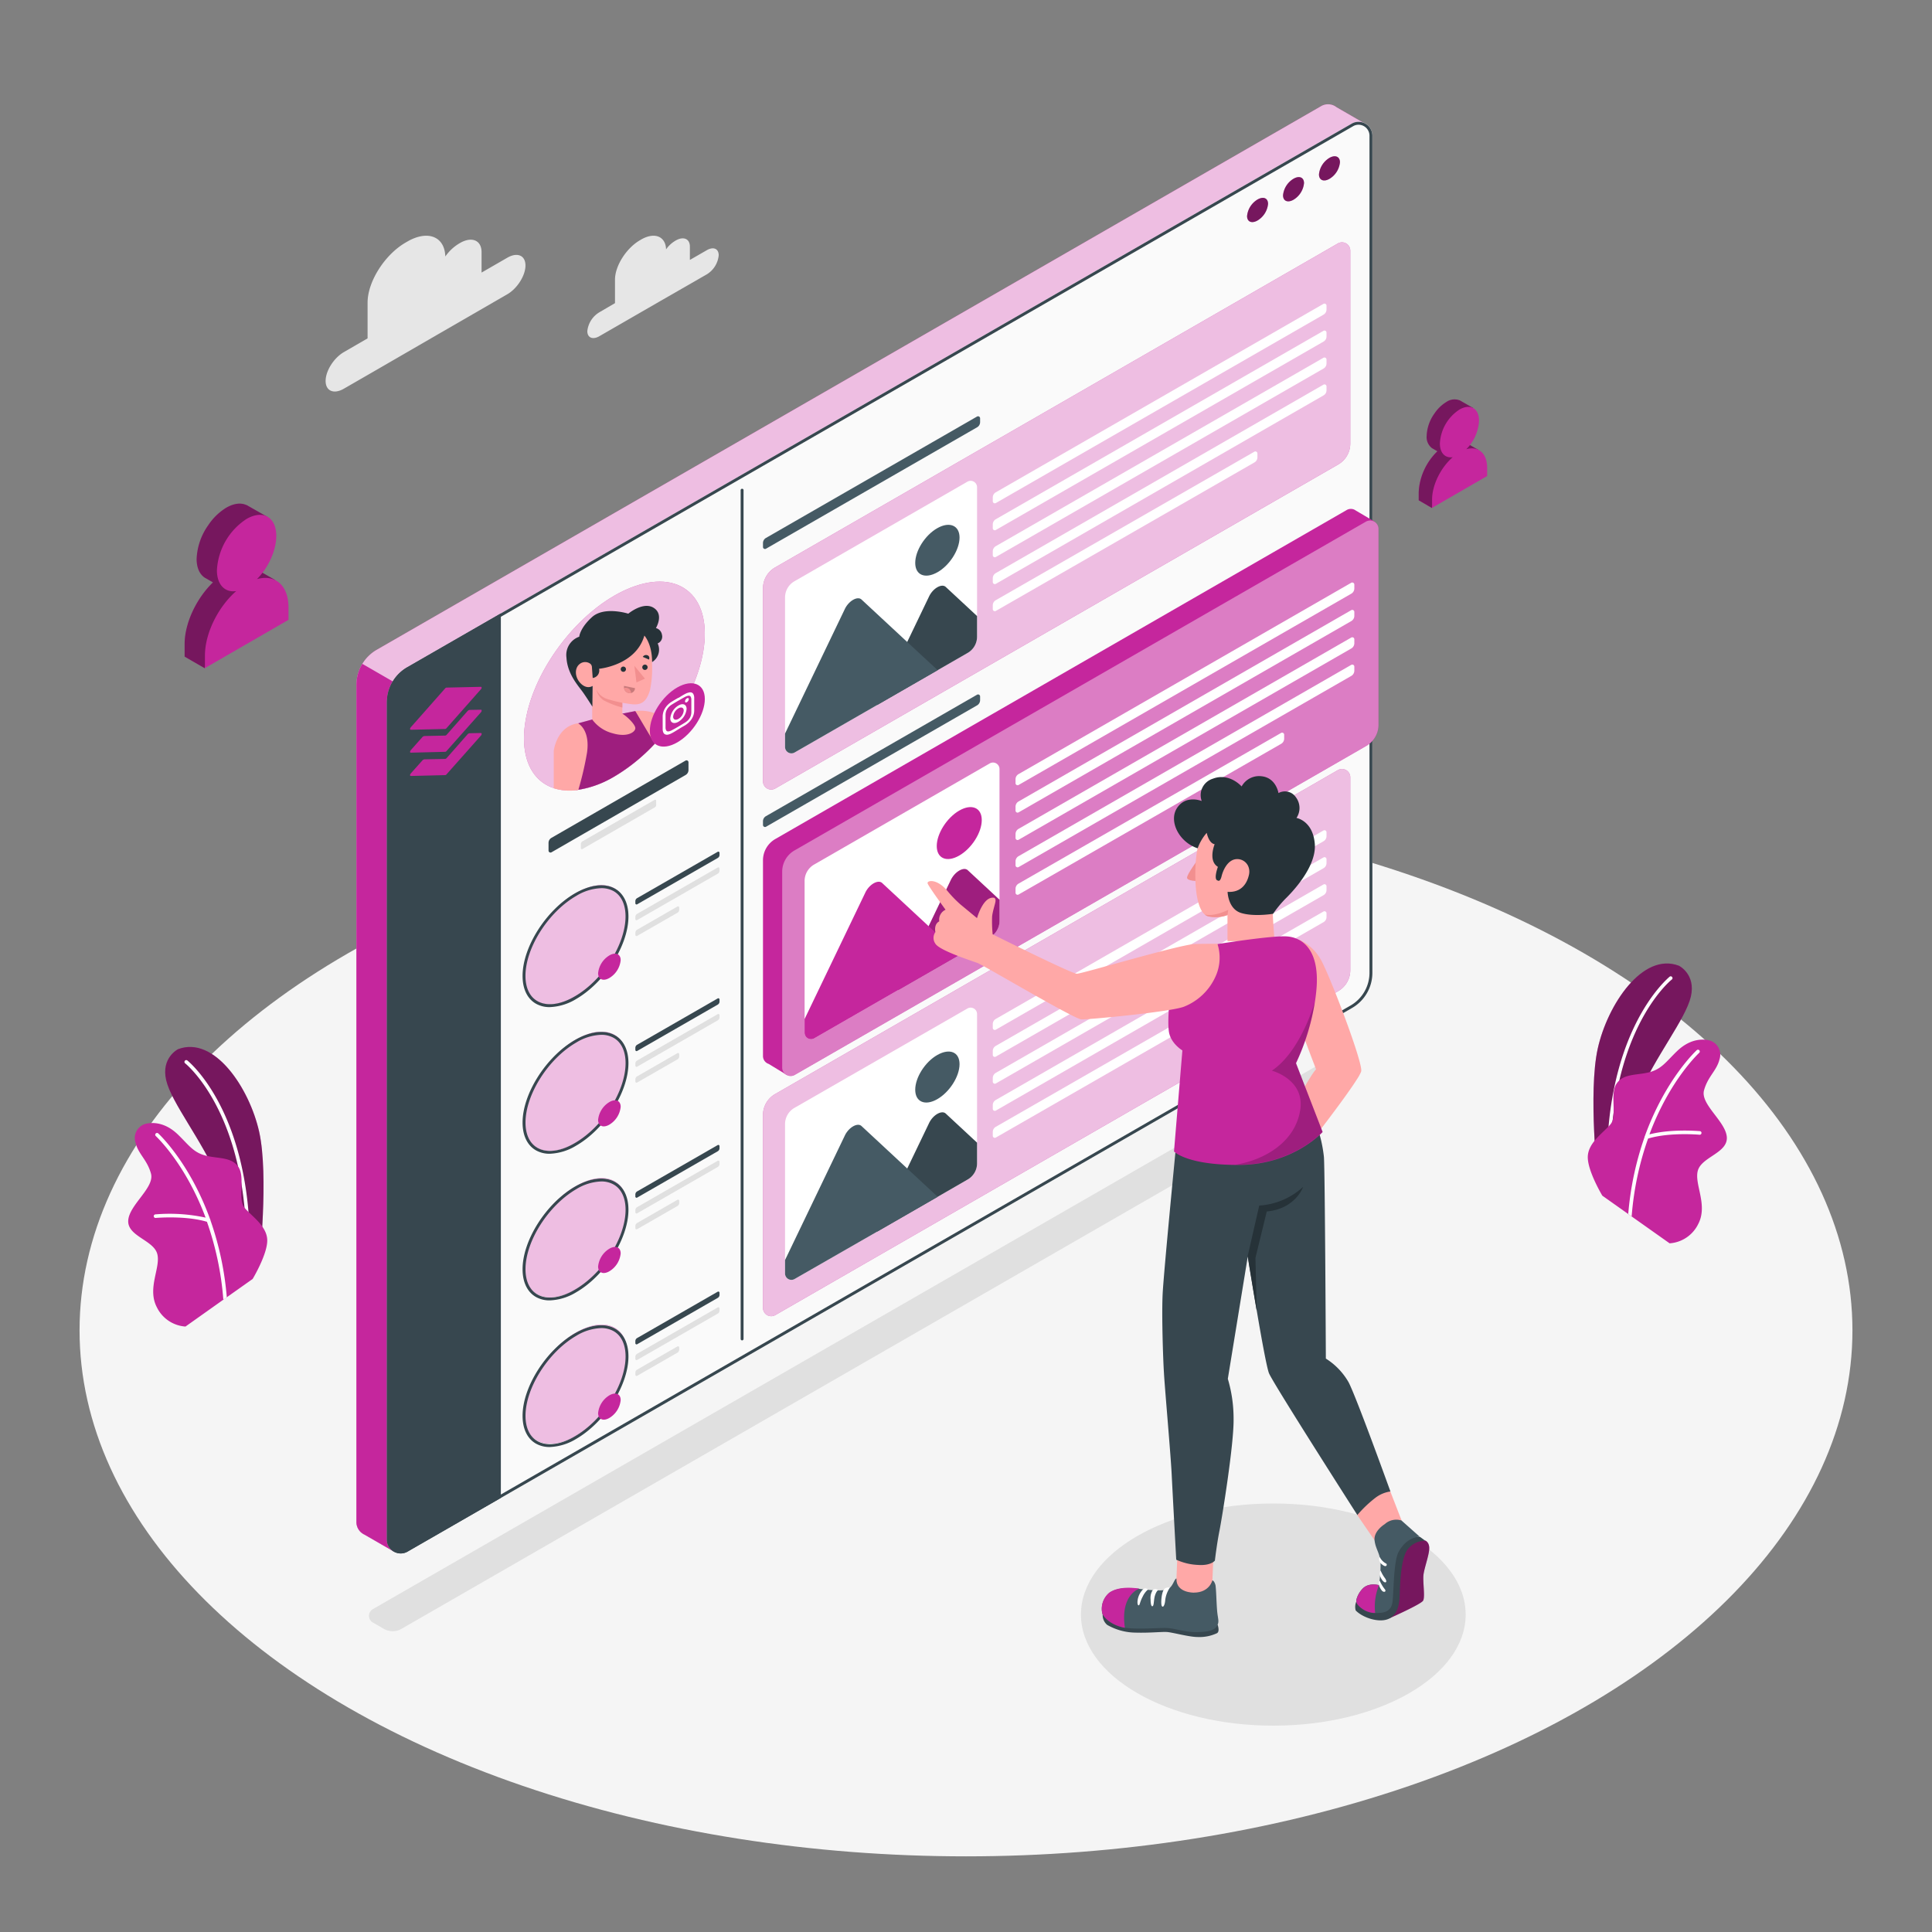<svg xmlns="http://www.w3.org/2000/svg" viewBox="0 0 500 500"><rect x="0" y="0" width="500" height="500" fill="#808080" stroke="none"/><g id="freepik--Floor--inject-192"><ellipse cx="250" cy="344.3" rx="229.41" ry="136.12" style="fill:#f5f5f5"></ellipse></g><g id="freepik--Shadows--inject-192"><ellipse cx="329.53" cy="417.85" rx="49.78" ry="28.75" style="fill:#e0e0e0"></ellipse><path d="M96.48,419.9l2.83,1.63a4.62,4.62,0,0,0,4.62,0L350.82,279.43a2,2,0,0,0,0-3.45L348,274.35a4.62,4.62,0,0,0-4.62,0L96.48,416.45A2,2,0,0,0,96.48,419.9Z" style="fill:#e0e0e0"></path></g><g id="freepik--Clouds--inject-192"><path d="M182.92,64.75l-4.38,2.52V63.8c0-2-1.65-2.72-3.67-1.55l-.15.09a7.52,7.52,0,0,0-2.34,2.2c-.11-3.4-3-4.55-6.47-2.54l-.27.16c-3.56,2.06-6.48,6.66-6.48,10.22v6.07l-4,2.34A6.47,6.47,0,0,0,152,85.7c0,1.71,1.4,2.3,3.11,1.31l5.38-3.1h0l10.54-6.08h0L182.92,71A6.49,6.49,0,0,0,186,66.06C186,64.35,184.63,63.76,182.92,64.75Z" style="fill:#e6e6e6"></path><path d="M131.29,66.7l-6.66,3.84V65.26c0-3.08-2.51-4.14-5.58-2.37l-.24.14a11.67,11.67,0,0,0-3.56,3.35c-.17-5.18-4.53-6.92-9.84-3.86l-.41.24c-5.43,3.13-9.87,10.13-9.87,15.56v9.25L89,91.12c-2.6,1.5-4.73,4.86-4.73,7.47s2.13,3.51,4.73,2l8.19-4.72h0l16-9.26h0l18.06-10.43c2.61-1.5,4.74-4.86,4.74-7.47S133.9,65.19,131.29,66.7Z" style="fill:#e6e6e6"></path></g><g id="freepik--Icons--inject-192"><path d="M71.23,150.12l-7.41-4.26h0l-.07,0,1.84-5.11.5-1,3.09-6-5-2.84-.33-.2-.09,0h0c-1.37-.64-3.18-.47-5.18.67a15.11,15.11,0,0,0-4.69,4.55,16.14,16.14,0,0,0-3,8.73c0,2.36.82,4,2.13,4.86h0l0,0h0l2.1,1.2c-4.28,4.13-7.35,10.56-7.34,16v3.21l5.19,3,4.06-10.19-.19-.82L63,158.38l4-2.34v-3.2c0-.32,0-.63,0-.94.48,0,.94-.08,1-.1S71.23,150.12,71.23,150.12Z" style="fill:#C5269D"></path><path d="M47.89,166.7v3.21l5.19,3,4.06-10.19-.19-.82L63,158.38c-.95-2.8-1.86-5.42-1.86-5.42L56,150C51.32,154,47.88,160.91,47.89,166.7Z" style="fill:#C5269D"></path><path d="M71.23,150.12l-7.41-4.26h0l-.07,0,1.84-5.11.5-1,3.09-6-5-2.84-.33-.2-.09,0h0c-1.37-.64-3.18-.47-5.18.67a15.11,15.11,0,0,0-4.69,4.55,16.14,16.14,0,0,0-3,8.73c0,2.36.82,4,2.13,4.86h0l0,0h0l2.1,1.2c-4.28,4.13-7.35,10.56-7.34,16v3.21l5.19,3,4.06-10.19-.19-.82L63,158.38l4-2.34v-3.2c0-.32,0-.63,0-.94.48,0,.94-.08,1-.1S71.23,150.12,71.23,150.12Z" style="opacity:0.4"></path><path d="M63.81,134.3a16.9,16.9,0,0,0-7.67,13.28c0,3.8,2.11,5.83,5,5.39-4.67,4.07-8.12,10.93-8.1,16.73v3.2l21.62-12.48v-3.2c0-5.8-3.49-8.67-8.16-7.34,2.92-2.94,5-7.38,5-11.18C71.51,133.82,68.06,131.85,63.81,134.3Z" style="fill:#C5269D"></path><path d="M382.59,116.43l-4.88-2.82h0l0,0,1.21-3.37.33-.65,2-4L378,103.73l-.22-.13-.05,0h0a3.68,3.68,0,0,0-3.42.44,9.89,9.89,0,0,0-3.09,3,10.57,10.57,0,0,0-2,5.75,3.61,3.61,0,0,0,1.4,3.21h0l1.38.79a15.85,15.85,0,0,0-4.84,10.57v2.11l3.42,2,2.68-6.72-.13-.54,4-2.32,2.67-1.54v-2.11c0-.21,0-.42,0-.62l.67-.06C380.63,117.52,382.59,116.43,382.59,116.43Z" style="fill:#C5269D"></path><path d="M367.2,127.36v2.11l3.42,2,2.68-6.72-.13-.54,4-2.32c-.63-1.84-1.23-3.57-1.23-3.57l-3.42-2C369.46,119,367.19,123.54,367.2,127.36Z" style="fill:#C5269D"></path><path d="M382.59,116.43l-4.88-2.82h0l0,0,1.21-3.37.33-.65,2-4L378,103.73l-.22-.13-.05,0h0a3.68,3.68,0,0,0-3.42.44,9.89,9.89,0,0,0-3.09,3,10.57,10.57,0,0,0-2,5.75,3.61,3.61,0,0,0,1.4,3.21h0l1.38.79a15.85,15.85,0,0,0-4.84,10.57v2.11l3.42,2,2.68-6.72-.13-.54,4-2.32,2.67-1.54v-2.11c0-.21,0-.42,0-.62l.67-.06C380.63,117.52,382.59,116.43,382.59,116.43Z" style="opacity:0.4"></path><path d="M377.7,106a11.13,11.13,0,0,0-5.06,8.76c0,2.51,1.39,3.85,3.32,3.56-3.08,2.68-5.35,7.21-5.34,11v2.11l14.25-8.23v-2.11c0-3.83-2.3-5.72-5.39-4.84a11.23,11.23,0,0,0,3.29-7.37C382.77,105.68,380.5,104.38,377.7,106Z" style="fill:#C5269D"></path></g><g id="freepik--Plants--inject-192"><path d="M413.51,305.64l2.53,1.14.95.43,2.13,1s.41-14.1,4.83-24.46,12.29-20,13.64-25.82-3.09-8-3.09-8c-9.38-3.57-18.48,10.07-21,21.43S413.51,305.64,413.51,305.64Z" style="fill:#C5269D"></path><path d="M413.51,305.64l2.53,1.14.95.43,2.13,1s.41-14.1,4.83-24.46,12.29-20,13.64-25.82-3.09-8-3.09-8c-9.38-3.57-18.48,10.07-21,21.43S413.51,305.64,413.51,305.64Z" style="opacity:0.4"></path><path d="M416,306.78l.95.43c-2-39.55,15.53-53.57,15.71-53.71a.45.45,0,0,0,.08-.65.45.45,0,0,0-.65-.08C432,252.91,414.19,267.06,416,306.78Z" style="fill:#fff"></path><path d="M410.92,299.29c-.15,3.63,3.76,10.15,3.76,10.15l6.71,4.75.88.63,9.82,6.95a8.9,8.9,0,0,0,7.41-5c2.61-5-1.16-10.44-.07-13.92s7.75-4.49,7.47-8.56S440,285.79,441,282.17s3.27-5.05,4-8a3.83,3.83,0,0,0-3-5c-2.25-.39-5.14.12-8,2.88s-4,4.67-7.27,5.47-6.67.29-8.41,3,.29,8.27-1.52,10.44S411.06,295.65,410.92,299.29Z" style="fill:#C5269D"></path><path d="M421.39,314.19l.88.63a78.41,78.41,0,0,1,4.25-20.16c5.61-1.69,13.19-1,13.26-1a.47.47,0,1,0,.09-.93c-.31,0-7.29-.64-13,.85,5.24-14.06,12.78-21,12.9-21.13a.46.46,0,0,0,0-.65.48.48,0,0,0-.67,0c-.11.1-8.07,7.45-13.41,22.22a.52.52,0,0,0-.09.29A79.69,79.69,0,0,0,421.39,314.19Z" style="fill:#fff"></path><path d="M67.08,327.3l-2.53,1.14-.95.43-2.14.95s-.41-14.1-4.83-24.47-12.29-20-13.63-25.82,3.08-8,3.08-8c9.38-3.57,18.48,10.06,21,21.42S67.08,327.3,67.08,327.3Z" style="fill:#C5269D"></path><path d="M67.08,327.3l-2.53,1.14-.95.43-2.14.95s-.41-14.1-4.83-24.47-12.29-20-13.63-25.82,3.08-8,3.08-8c9.38-3.57,18.48,10.06,21,21.42S67.08,327.3,67.08,327.3Z" style="opacity:0.4"></path><path d="M64.55,328.44l-.95.43c2-39.56-15.53-53.57-15.72-53.71a.47.47,0,0,1,.57-.74C48.64,274.56,66.39,288.71,64.55,328.44Z" style="fill:#fff"></path><path d="M69.16,320.83c.15,3.64-3.77,10.16-3.77,10.16l-6.7,4.74-.89.63L48,343.31a8.9,8.9,0,0,1-7.41-5c-2.61-5,1.16-10.44.07-13.93s-7.75-4.49-7.47-8.55,6.89-8.49,5.88-12.12-3.27-5-4-8a3.82,3.82,0,0,1,3-4.95c2.25-.4,5.14.11,8,2.88s4,4.66,7.27,5.46,6.67.29,8.41,3-.29,8.28,1.52,10.45S69,317.2,69.16,320.83Z" style="fill:#C5269D"></path><path d="M58.69,335.73l-.89.63a78.62,78.62,0,0,0-4.24-20.16c-5.61-1.68-13.19-1-13.26-1a.46.46,0,0,1-.51-.41.47.47,0,0,1,.42-.51,43.93,43.93,0,0,1,13,.84c-5.24-14.05-12.79-21-12.9-21.12a.46.46,0,0,1,0-.65.47.47,0,0,1,.67,0c.11.1,8.07,7.45,13.41,22.22a.5.5,0,0,1,.09.29A79.6,79.6,0,0,1,58.69,335.73Z" style="fill:#fff"></path></g><g id="freepik--Window--inject-192"><path d="M353.81,32.32l-7.91-4.57h0a3.55,3.55,0,0,0-4-.28L97.51,168.15a10.48,10.48,0,0,0-5.26,9.1V393.9a3.56,3.56,0,0,0,2.07,3.25l7.78,4.49,1.81-8.25L342,256.34a10.52,10.52,0,0,0,5.26-9.1V35.14Z" style="fill:#C5269D"></path><path d="M353.81,32.32l-7.91-4.57h0a3.55,3.55,0,0,0-4-.28L97.51,168.15a10.48,10.48,0,0,0-5.26,9.1V393.9a3.56,3.56,0,0,0,2.07,3.25l7.78,4.49,1.81-8.25L342,256.34a10.52,10.52,0,0,0,5.26-9.1V35.14Z" style="fill:#fff;opacity:0.7"></path><path d="M105.13,178.36V392.68l-1.22.71-1.81,8.25-7.78-4.49a3.58,3.58,0,0,1-2.08-3.24V177.24a10.45,10.45,0,0,1,1.53-5.44Z" style="fill:#C5269D"></path><path d="M355.17,35.11V251.77a10.49,10.49,0,0,1-5.27,9.1L129.62,387.66,105.5,401.54a3.57,3.57,0,0,1-5.37-3.09V181.79a10.48,10.48,0,0,1,5.26-9.1l24.23-13.94L349.79,32A3.58,3.58,0,0,1,355.17,35.11Z" style="fill:#fafafa"></path><path d="M351.58,32.28h0a2.84,2.84,0,0,1,2.84,2.83V251.77a9.78,9.78,0,0,1-4.89,8.45L129.24,387,105.12,400.9a2.82,2.82,0,0,1-4.24-2.45V181.79a9.76,9.76,0,0,1,4.89-8.45L130,159.4,350.17,32.67a2.75,2.75,0,0,1,1.41-.39m0-.75a3.51,3.51,0,0,0-1.79.49L129.62,158.75l-24.23,13.94a10.48,10.48,0,0,0-5.26,9.1V398.45a3.58,3.58,0,0,0,3.58,3.58,3.51,3.51,0,0,0,1.79-.49l24.12-13.88L349.9,260.87a10.49,10.49,0,0,0,5.27-9.1V35.11a3.59,3.59,0,0,0-3.59-3.58Z" style="fill:#37474f"></path><path d="M129.62,158.75V387.66L105.5,401.54a3.57,3.57,0,0,1-5.37-3.09V181.79a10.48,10.48,0,0,1,5.26-9.1Z" style="fill:#37474f"></path><path d="M115.2,188.66l-8.89.2c-.25,0-.25-.35,0-.64l8.89-10.06a.55.55,0,0,1,.36-.21l8.89-.2c.26,0,.26.35,0,.64l-8.89,10.06A.55.55,0,0,1,115.2,188.66Z" style="fill:#C5269D"></path><path d="M124.45,184.36l-8.88,10a.5.5,0,0,1-.37.21l-8.89.22c-.25,0-.25-.36,0-.65l3-3.38a.86.86,0,0,1,.62-.28l5.29-.11a.67.67,0,0,0,.37-.21l5.42-6.15a.87.87,0,0,1,.62-.29l2.84-.05C124.72,183.71,124.72,184.06,124.45,184.36Z" style="fill:#C5269D"></path><path d="M124.45,190.39l-8.88,10a.44.44,0,0,1-.37.21l-8.89.22c-.25,0-.25-.35,0-.65l3-3.37a.87.87,0,0,1,.62-.29l5.29-.1a.76.76,0,0,0,.37-.22l5.42-6.15a.82.82,0,0,1,.62-.28l2.84-.06C124.72,189.73,124.72,190.08,124.45,190.39Z" style="fill:#C5269D"></path><path d="M192.05,346.89a.38.38,0,0,1-.37-.38V126.93a.38.38,0,1,1,.75,0V346.51A.38.38,0,0,1,192.05,346.89Z" style="fill:#37474f"></path><path d="M186.21,334.55v.56a.9.9,0,0,1-.45.78l-20.87,12a.31.31,0,0,1-.46-.27v-.55a.92.92,0,0,1,.45-.78l20.87-12A.31.31,0,0,1,186.21,334.55Z" style="fill:#37474f"></path><path d="M186.21,338.63v.55a.9.9,0,0,1-.45.78l-20.87,12a.31.31,0,0,1-.46-.26v-.56a.92.92,0,0,1,.45-.78l20.87-12A.31.31,0,0,1,186.21,338.63Z" style="fill:#e0e0e0"></path><path d="M175.78,348.72v.56a.9.9,0,0,1-.45.78l-10.44,6a.31.31,0,0,1-.46-.26v-.56a.92.92,0,0,1,.45-.78l10.44-6A.3.3,0,0,1,175.78,348.72Z" style="fill:#e0e0e0"></path><ellipse cx="148.94" cy="358.73" rx="17.72" ry="10.02" transform="matrix(0.6, -0.8, 0.8, 0.6, -227.28, 262.12)" style="fill:#C5269D"></ellipse><ellipse cx="148.94" cy="358.73" rx="17.72" ry="10.02" transform="matrix(0.6, -0.8, 0.8, 0.6, -227.28, 262.12)" style="fill:#fff;opacity:0.7"></ellipse><path d="M142.27,374.49a7.13,7.13,0,0,1-3.6-.9c-2.21-1.28-3.43-3.82-3.43-7.17,0-7.46,6.06-17,13.51-21.34,4-2.3,7.8-2.75,10.45-1.21,2.22,1.28,3.44,3.82,3.44,7.17,0,7.46-6.06,17-13.51,21.34A14.08,14.08,0,0,1,142.27,374.49Zm13.33-30.78a13.2,13.2,0,0,0-6.47,2C141.88,349.91,136,359.2,136,366.42c0,3.07,1.08,5.38,3.06,6.52,2.41,1.4,5.95,1,9.7-1.21,7.25-4.18,13.14-13.47,13.14-20.69,0-3.07-1.09-5.38-3.06-6.52A6.38,6.38,0,0,0,155.6,343.71Z" style="fill:#37474f"></path><path d="M160.63,362.35a6.09,6.09,0,0,1-2.92,4.61c-1.61.93-2.92.37-2.92-1.24a6.07,6.07,0,0,1,2.92-4.61C159.32,360.18,160.63,360.73,160.63,362.35Z" style="fill:#C5269D"></path><path d="M186.21,296.6v.56a.9.9,0,0,1-.45.78l-20.87,12a.31.31,0,0,1-.46-.27v-.55a.92.92,0,0,1,.45-.78l20.87-12A.31.31,0,0,1,186.21,296.6Z" style="fill:#37474f"></path><path d="M186.21,300.68v.55a.9.9,0,0,1-.45.78l-20.87,12a.31.31,0,0,1-.46-.26v-.56a.92.92,0,0,1,.45-.78l20.87-12A.31.31,0,0,1,186.21,300.68Z" style="fill:#e0e0e0"></path><path d="M175.78,310.77v.56a.9.9,0,0,1-.45.78l-10.44,6a.31.31,0,0,1-.46-.26v-.56a.92.92,0,0,1,.45-.78l10.44-6A.3.3,0,0,1,175.78,310.77Z" style="fill:#e0e0e0"></path><ellipse cx="148.94" cy="320.78" rx="17.72" ry="10.02" transform="matrix(0.6, -0.8, 0.8, 0.6, -196.95, 246.98)" style="fill:#C5269D"></ellipse><ellipse cx="148.94" cy="320.78" rx="17.72" ry="10.02" transform="matrix(0.6, -0.8, 0.8, 0.6, -196.95, 246.98)" style="fill:#fff;opacity:0.7"></ellipse><path d="M142.27,336.54a7.13,7.13,0,0,1-3.6-.9c-2.21-1.28-3.43-3.82-3.43-7.17,0-7.46,6.06-17,13.51-21.34,4-2.31,7.8-2.75,10.45-1.21,2.22,1.27,3.44,3.82,3.44,7.16,0,7.47-6.06,17.05-13.51,21.35A14.08,14.08,0,0,1,142.27,336.54Zm13.33-30.78a13.2,13.2,0,0,0-6.47,2C141.88,312,136,321.24,136,328.47c0,3.07,1.08,5.38,3.06,6.52,2.41,1.4,5.95,1,9.7-1.21,7.25-4.18,13.14-13.47,13.14-20.7,0-3.06-1.09-5.38-3.06-6.51A6.38,6.38,0,0,0,155.6,305.76Z" style="fill:#37474f"></path><path d="M160.63,324.4a6.06,6.06,0,0,1-2.92,4.6c-1.61.94-2.92.38-2.92-1.23a6.07,6.07,0,0,1,2.92-4.61C159.32,322.23,160.63,322.78,160.63,324.4Z" style="fill:#C5269D"></path><path d="M186.21,258.65v.56a.9.9,0,0,1-.45.78l-20.87,12a.31.31,0,0,1-.46-.27v-.55a.91.91,0,0,1,.45-.78l20.87-12A.31.31,0,0,1,186.21,258.65Z" style="fill:#37474f"></path><path d="M186.21,262.72v.56a.9.9,0,0,1-.45.78l-20.87,12a.31.31,0,0,1-.46-.26v-.56a.92.92,0,0,1,.45-.78l20.87-12A.31.31,0,0,1,186.21,262.72Z" style="fill:#e0e0e0"></path><path d="M175.78,272.82v.56a.9.9,0,0,1-.45.78l-10.44,6a.31.31,0,0,1-.46-.26v-.56a.92.92,0,0,1,.45-.78l10.44-6A.3.3,0,0,1,175.78,272.82Z" style="fill:#e0e0e0"></path><ellipse cx="148.94" cy="282.83" rx="17.72" ry="10.02" transform="matrix(0.6, -0.8, 0.8, 0.6, -166.62, 231.85)" style="fill:#C5269D"></ellipse><ellipse cx="148.94" cy="282.83" rx="17.72" ry="10.02" transform="matrix(0.6, -0.8, 0.8, 0.6, -166.62, 231.85)" style="fill:#fff;opacity:0.7"></ellipse><path d="M142.27,298.59a7.13,7.13,0,0,1-3.6-.9c-2.21-1.28-3.43-3.82-3.43-7.17,0-7.47,6.06-17,13.51-21.34,4-2.31,7.8-2.75,10.45-1.21,2.22,1.27,3.44,3.82,3.44,7.16,0,7.47-6.06,17.05-13.51,21.35A14.08,14.08,0,0,1,142.27,298.59Zm13.33-30.78a13.2,13.2,0,0,0-6.47,2C141.88,274,136,283.29,136,290.52c0,3.07,1.08,5.38,3.06,6.52,2.41,1.4,5.95,1,9.7-1.21,7.25-4.18,13.14-13.47,13.14-20.7,0-3.06-1.09-5.38-3.06-6.52A6.47,6.47,0,0,0,155.6,267.81Z" style="fill:#37474f"></path><path d="M160.63,286.45a6.06,6.06,0,0,1-2.92,4.6c-1.61.94-2.92.38-2.92-1.23a6.07,6.07,0,0,1,2.92-4.61C159.32,284.28,160.63,284.83,160.63,286.45Z" style="fill:#C5269D"></path><path d="M186.21,220.7v.56a.9.9,0,0,1-.45.78l-20.87,12a.31.31,0,0,1-.46-.27v-.55a.91.91,0,0,1,.45-.78l20.87-12A.31.31,0,0,1,186.21,220.7Z" style="fill:#37474f"></path><path d="M186.21,224.77v.56a.9.9,0,0,1-.45.78l-20.87,12a.31.31,0,0,1-.46-.27v-.55a.92.92,0,0,1,.45-.78l20.87-12A.31.31,0,0,1,186.21,224.77Z" style="fill:#e0e0e0"></path><path d="M175.78,234.87v.56a.9.9,0,0,1-.45.78l-10.44,6a.31.31,0,0,1-.46-.26v-.56a.92.92,0,0,1,.45-.78l10.44-6A.3.3,0,0,1,175.78,234.87Z" style="fill:#e0e0e0"></path><ellipse cx="148.94" cy="244.88" rx="17.72" ry="10.02" transform="matrix(0.6, -0.8, 0.8, 0.6, -136.29, 216.71)" style="fill:#C5269D"></ellipse><ellipse cx="148.94" cy="244.88" rx="17.72" ry="10.02" transform="matrix(0.6, -0.8, 0.8, 0.6, -136.29, 216.71)" style="fill:#fff;opacity:0.7"></ellipse><path d="M142.27,260.64a7.13,7.13,0,0,1-3.6-.9c-2.21-1.28-3.43-3.82-3.43-7.17,0-7.47,6.06-17,13.51-21.34,4-2.31,7.8-2.75,10.45-1.22,2.22,1.28,3.44,3.83,3.44,7.17,0,7.47-6.06,17-13.51,21.35A14.08,14.08,0,0,1,142.27,260.64Zm13.33-30.78a13.2,13.2,0,0,0-6.47,2c-7.25,4.18-13.14,13.46-13.14,20.69,0,3.07,1.08,5.38,3.06,6.52,2.41,1.4,5.95,1,9.7-1.21,7.25-4.18,13.14-13.47,13.14-20.7,0-3.06-1.09-5.38-3.06-6.52A6.47,6.47,0,0,0,155.6,229.86Z" style="fill:#37474f"></path><path d="M160.63,248.5a6.06,6.06,0,0,1-2.92,4.6c-1.61.93-2.92.38-2.92-1.23a6.07,6.07,0,0,1,2.92-4.61C159.32,246.33,160.63,246.88,160.63,248.5Z" style="fill:#C5269D"></path><ellipse cx="159.01" cy="177.54" rx="31.11" ry="17.6" transform="translate(-78.46 197.9) rotate(-53.05)" style="fill:#C5269D"></ellipse><ellipse cx="159.01" cy="177.54" rx="31.11" ry="17.6" transform="translate(-78.46 197.9) rotate(-53.05)" style="fill:#fff;opacity:0.7"></ellipse><path d="M171.18,190.51c-1.87-3.23-6.76-6.49-6.76-6.49l-3.36.67-7.79,1.51-3.66,1c-4.26,3.37-1,15.41-.41,17.26a25.84,25.84,0,0,0,9.81-3.51A47.13,47.13,0,0,0,171.18,190.51Z" style="fill:#C5269D"></path><path d="M171.18,190.51c-1.87-3.23-6.76-6.49-6.76-6.49l-3.36.67-7.79,1.51-3.66,1c-4.26,3.37-1,15.41-.41,17.26a25.84,25.84,0,0,0,9.81-3.51A47.13,47.13,0,0,0,171.18,190.51Z" style="opacity:0.2"></path><path d="M164.42,188.47c0,.93-1.95,2.44-5.8,1.32a9.52,9.52,0,0,1-5.36-3.59v-3.3l.07-5.39,7.73,1.79v5.39C162.37,185.49,164.45,187.54,164.42,188.47Z" style="fill:#ffa8a7"></path><path d="M161.06,180.52v2.59a22.47,22.47,0,0,1-4.85-1.88,4.53,4.53,0,0,1-1.85-2.67Z" style="fill:#f28f8f"></path><path d="M168.72,171.35a26.89,26.89,0,0,1-.51,7.28c-.81,2.66-1.94,3.9-4.61,3.63a34.48,34.48,0,0,1-6.3-1.32,4.7,4.7,0,0,1-2.76-2.09,4,4,0,0,0-1.21-1.34l-1.72,1.19a9.63,9.63,0,0,1-2.75-2.79c-.81-1.51-.26-7-.26-7l12.12-4.28s6.2-1.27,6.32-1.25a3.13,3.13,0,0,1,1.49,1.42c.34.82,1.18,2.26,1,2.57S168.72,171.35,168.72,171.35Z" style="fill:#ffa8a7"></path><path d="M162,173.19a.68.68,0,1,1-.68-.68A.68.68,0,0,1,162,173.19Z" style="fill:#263238"></path><path d="M167.6,172.68a.69.69,0,1,1-.69-.68A.68.68,0,0,1,167.6,172.68Z" style="fill:#263238"></path><path d="M166.35,170l1.62.7s.33-.8-.37-1.1A1,1,0,0,0,166.35,170Z" style="fill:#263238"></path><polygon points="164.18 172.31 164.71 176.61 166.91 175.63 164.18 172.31" style="fill:#f28f8f"></polygon><path d="M164.34,178.09a1.33,1.33,0,0,1-.81,1.2.6.6,0,0,1-.19.06,1.52,1.52,0,0,1-1.84-1.3,1.6,1.6,0,0,1,0-.54Z" style="fill:#c87a7b"></path><path d="M171.83,185.8a10.73,10.73,0,0,0-7.41-1.78l5,8.42a54,54,0,0,0,4.19-5.09C173.07,186.81,172.46,186.28,171.83,185.8Z" style="fill:#ffa8a7"></path><path d="M163.34,179.35a1.52,1.52,0,0,1-1.84-1.3,1.53,1.53,0,0,1,1.41.32A1.69,1.69,0,0,1,163.34,179.35Z" style="fill:#f28f8f"></path><path d="M153.19,172.66l.2,2.8a1.94,1.94,0,0,0,1.65-2.38s9.51-.86,11.72-8.59c0,0,2,2.09,2,6.86a3.78,3.78,0,0,0,1.44-4.84,1.87,1.87,0,0,0,1.12-2.21,2.13,2.13,0,0,0-1.57-1.76s2.15-3.5-.57-5.23-6.58,1.51-6.58,1.51-6.22-2-9.39.89-3.3,5.07-3.3,5.07a5,5,0,0,0-3.31,5.42c.26,4.39,3.21,7.44,4.36,9.1s2.35,3.59,2.35,3.59l.06-5.38s-1.36,1-3-.56-1.75-4-.38-5.08a2.25,2.25,0,0,1,2.78-.09A1.17,1.17,0,0,1,153.19,172.66Z" style="fill:#263238"></path><path d="M178.18,197.33v1.95a1.48,1.48,0,0,1-.75,1.29l-34.7,20a.51.51,0,0,1-.77-.44v-2a1.5,1.5,0,0,1,.75-1.29l34.71-20A.51.51,0,0,1,178.18,197.33Z" style="fill:#37474f"></path><path d="M169.82,207.23v1.05a.78.78,0,0,1-.4.69l-18.69,10.76a.27.27,0,0,1-.41-.24v-1.05a.79.79,0,0,1,.4-.69L169.41,207A.28.28,0,0,1,169.82,207.23Z" style="fill:#e0e0e0"></path><path d="M182.41,180.9c0,3.93-3.18,8.95-7.11,11.22s-7.12.92-7.12-3,3.19-9,7.12-11.22S182.41,177,182.41,180.9Z" style="fill:#C5269D"></path><path d="M175.58,181.32c1.1-.64,1.23-.71,1.66-.94a2.86,2.86,0,0,1,.76-.3.8.8,0,0,1,.47,0,.55.55,0,0,1,.31.29,1.65,1.65,0,0,1,.14.68c0,.43,0,.55,0,1.65s0,1.23,0,1.67a3.12,3.12,0,0,1-.14.85,2.4,2.4,0,0,1-.31.65,3.23,3.23,0,0,1-.47.58,4.15,4.15,0,0,1-.76.58c-.43.27-.56.35-1.66,1s-1.23.7-1.66.93a2.53,2.53,0,0,1-.76.3.73.73,0,0,1-.47,0,.54.54,0,0,1-.31-.3,1.56,1.56,0,0,1-.14-.68c0-.42,0-.55,0-1.64s0-1.23,0-1.68a3,3,0,0,1,.14-.84,2.4,2.4,0,0,1,.31-.65,2.91,2.91,0,0,1,.47-.58,4.15,4.15,0,0,1,.76-.58c.43-.27.56-.35,1.66-1m0-.74c-1.11.64-1.25.73-1.69,1a5.19,5.19,0,0,0-1,.77,4.69,4.69,0,0,0-.73.89,4.25,4.25,0,0,0-.47,1,4.19,4.19,0,0,0-.19,1.11c0,.45,0,.59,0,1.7s0,1.26,0,1.68a2.15,2.15,0,0,0,.19.89.86.86,0,0,0,.47.45,1.2,1.2,0,0,0,.73.06,3.67,3.67,0,0,0,1-.39c.44-.23.58-.31,1.69-1s1.25-.73,1.69-1a6.13,6.13,0,0,0,1-.77,4.69,4.69,0,0,0,.73-.89,3.89,3.89,0,0,0,.47-1,4.19,4.19,0,0,0,.19-1.11c0-.45,0-.59,0-1.71s0-1.25,0-1.68a2.13,2.13,0,0,0-.19-.88.88.88,0,0,0-.47-.46,1.28,1.28,0,0,0-.73,0,3.37,3.37,0,0,0-1,.39c-.44.23-.57.3-1.69,1" style="fill:#fff"></path><path d="M175.58,182.58a4.38,4.38,0,0,0-2.11,3.32c0,1.17.95,1.56,2.11.89a4.38,4.38,0,0,0,2.11-3.32c0-1.17-.95-1.57-2.11-.89m0,3.47c-.76.44-1.37.18-1.37-.58a2.85,2.85,0,0,1,1.37-2.16c.76-.43,1.37-.17,1.37.58a2.81,2.81,0,0,1-1.37,2.16" style="fill:#fff"></path><path d="M178.26,180.94a1,1,0,0,1-.49.78c-.27.16-.49.06-.49-.21a1,1,0,0,1,.49-.78c.27-.15.49-.06.49.21" style="fill:#fff"></path><path d="M149.61,187.19c-5.58.77-6.3,7.12-6.3,7.12V204a14,14,0,0,0,6.36.44,82.89,82.89,0,0,0,2.25-9.65C152.78,188.78,149.61,187.19,149.61,187.19Z" style="fill:#ffa8a7"></path><path d="M349.45,64.86v49.93a6.24,6.24,0,0,1-3.13,5.42L200.66,204.05a2.13,2.13,0,0,1-3.2-1.84V152.27a6.25,6.25,0,0,1,3.14-5.42L346.25,63A2.14,2.14,0,0,1,349.45,64.86Z" style="fill:#C5269D"></path><path d="M349.45,64.86v49.93a6.24,6.24,0,0,1-3.13,5.42L200.66,204.05a2.13,2.13,0,0,1-3.2-1.84V152.27a6.25,6.25,0,0,1,3.14-5.42L346.25,63A2.14,2.14,0,0,1,349.45,64.86Z" style="fill:#fff;opacity:0.7"></path><path d="M252.86,126.09v38.69a4.85,4.85,0,0,1-2.44,4.2l-44.77,25.76a1.65,1.65,0,0,1-2.48-1.43V154.63a4.84,4.84,0,0,1,2.43-4.2l44.77-25.77A1.66,1.66,0,0,1,252.86,126.09Z" style="fill:#fff"></path><path d="M252.86,159.43v5.35a4.84,4.84,0,0,1-2.44,4.2l-7.75,4.46-15.74,9.06,7.86-16.37,5.64-11.74c1-2.14,3.3-3.45,4.33-2.49Z" style="fill:#37474f"></path><path d="M242.67,173.44l-15.74,9.06-21.28,12.24a1.65,1.65,0,0,1-2.48-1.43v-3.47l15.46-32.2c1-2.13,3.29-3.44,4.32-2.49l11.84,11Z" style="fill:#455a64"></path><path d="M248.33,139.11c0,3.17-2.57,7.22-5.74,9s-5.73.74-5.73-2.43,2.56-7.21,5.73-9S248.33,136,248.33,139.11Z" style="fill:#455a64"></path><path d="M343.3,93.05v1a1.52,1.52,0,0,1-.77,1.33l-84.81,48.77a.53.53,0,0,1-.79-.46v-1a1.56,1.56,0,0,1,.78-1.34l84.8-48.76A.53.53,0,0,1,343.3,93.05Z" style="fill:#fff"></path><path d="M343.3,100V101a1.52,1.52,0,0,1-.77,1.33l-84.81,48.77a.53.53,0,0,1-.79-.45v-1a1.53,1.53,0,0,1,.78-1.33l84.8-48.77A.53.53,0,0,1,343.3,100Z" style="fill:#fff"></path><path d="M343.3,79.09v1a1.55,1.55,0,0,1-.77,1.34l-84.81,48.76a.53.53,0,0,1-.79-.45v-1a1.53,1.53,0,0,1,.78-1.33l84.8-48.77A.53.53,0,0,1,343.3,79.09Z" style="fill:#fff"></path><path d="M343.3,86.07v1a1.53,1.53,0,0,1-.77,1.33l-84.81,48.76a.52.52,0,0,1-.79-.45v-1a1.54,1.54,0,0,1,.78-1.33l84.8-48.76A.52.52,0,0,1,343.3,86.07Z" style="fill:#fff"></path><path d="M325.42,117.35v1a1.53,1.53,0,0,1-.78,1.33l-66.92,38.43a.53.53,0,0,1-.79-.45v-1a1.53,1.53,0,0,1,.78-1.33l66.92-38.43A.53.53,0,0,1,325.42,117.35Z" style="fill:#fff"></path><path d="M253.65,180.2v1a1.57,1.57,0,0,1-.77,1.34l-54.63,31.42a.53.53,0,0,1-.79-.46v-.95a1.52,1.52,0,0,1,.77-1.33l54.63-31.43A.53.53,0,0,1,253.65,180.2Z" style="fill:#455a64"></path><path d="M253.65,108.25v1a1.54,1.54,0,0,1-.77,1.33L198.25,142a.52.52,0,0,1-.79-.45v-1a1.53,1.53,0,0,1,.77-1.33l54.63-31.42A.53.53,0,0,1,253.65,108.25Z" style="fill:#455a64"></path><path d="M349.45,201.15v49.93a6.24,6.24,0,0,1-3.13,5.42L200.66,340.34a2.13,2.13,0,0,1-3.2-1.85V288.56a6.25,6.25,0,0,1,3.14-5.42L346.25,199.3A2.14,2.14,0,0,1,349.45,201.15Z" style="fill:#C5269D"></path><path d="M349.45,201.15v49.93a6.24,6.24,0,0,1-3.13,5.42L200.66,340.34a2.13,2.13,0,0,1-3.2-1.85V288.56a6.25,6.25,0,0,1,3.14-5.42L346.25,199.3A2.14,2.14,0,0,1,349.45,201.15Z" style="fill:#fff;opacity:0.7"></path><path d="M252.86,262.38v38.69a4.85,4.85,0,0,1-2.44,4.2L205.65,331a1.65,1.65,0,0,1-2.48-1.43V290.92a4.84,4.84,0,0,1,2.43-4.2L250.37,261A1.66,1.66,0,0,1,252.86,262.38Z" style="fill:#fff"></path><path d="M252.86,295.72v5.34a4.82,4.82,0,0,1-2.44,4.2l-7.75,4.47-15.74,9.06,7.86-16.37,5.64-11.74c1-2.14,3.3-3.45,4.33-2.49Z" style="fill:#37474f"></path><path d="M242.67,309.73l-15.74,9.06L205.65,331a1.65,1.65,0,0,1-2.48-1.43v-3.48l15.46-32.19c1-2.13,3.29-3.44,4.32-2.49l11.84,11Z" style="fill:#455a64"></path><path d="M248.33,275.4c0,3.17-2.57,7.22-5.74,9.05s-5.73.74-5.73-2.43,2.56-7.21,5.73-9S248.33,272.24,248.33,275.4Z" style="fill:#455a64"></path><path d="M343.3,229.34v1a1.52,1.52,0,0,1-.77,1.33L257.72,280.4a.53.53,0,0,1-.79-.46V279a1.56,1.56,0,0,1,.78-1.34l84.8-48.76A.53.53,0,0,1,343.3,229.34Z" style="fill:#fff"></path><path d="M343.3,236.32v1a1.52,1.52,0,0,1-.77,1.33l-84.81,48.77a.53.53,0,0,1-.79-.46V286a1.53,1.53,0,0,1,.78-1.33l84.8-48.77A.53.53,0,0,1,343.3,236.32Z" style="fill:#fff"></path><path d="M343.3,215.38v1a1.52,1.52,0,0,1-.77,1.33l-84.81,48.77a.53.53,0,0,1-.79-.45v-1a1.53,1.53,0,0,1,.78-1.33l84.8-48.77A.53.53,0,0,1,343.3,215.38Z" style="fill:#fff"></path><path d="M343.3,222.36v1a1.53,1.53,0,0,1-.77,1.33l-84.81,48.76a.52.52,0,0,1-.79-.45v-1a1.54,1.54,0,0,1,.78-1.33l84.8-48.76A.52.52,0,0,1,343.3,222.36Z" style="fill:#fff"></path><path d="M325.42,253.64v1a1.53,1.53,0,0,1-.78,1.33l-66.92,38.43a.53.53,0,0,1-.79-.45v-1a1.53,1.53,0,0,1,.78-1.33l66.92-38.43A.53.53,0,0,1,325.42,253.64Z" style="fill:#fff"></path><path d="M328.17,52.78a5.64,5.64,0,0,1-2.72,4.28c-1.5.86-2.71.35-2.71-1.15a5.63,5.63,0,0,1,2.71-4.28C327,50.76,328.17,51.28,328.17,52.78Z" style="fill:#C5269D"></path><path d="M337.48,47.4a5.65,5.65,0,0,1-2.72,4.29c-1.5.86-2.71.35-2.71-1.15a5.61,5.61,0,0,1,2.71-4.28C336.26,45.39,337.48,45.9,337.48,47.4Z" style="fill:#C5269D"></path><path d="M346.78,42a5.61,5.61,0,0,1-2.71,4.28c-1.5.87-2.72.35-2.72-1.15a5.64,5.64,0,0,1,2.72-4.28C345.57,40,346.78,40.53,346.78,42Z" style="fill:#C5269D"></path><path d="M328.17,52.78a5.64,5.64,0,0,1-2.72,4.28c-1.5.86-2.71.35-2.71-1.15a5.63,5.63,0,0,1,2.71-4.28C327,50.76,328.17,51.28,328.17,52.78Z" style="opacity:0.4"></path><path d="M337.48,47.4a5.65,5.65,0,0,1-2.72,4.29c-1.5.86-2.71.35-2.71-1.15a5.61,5.61,0,0,1,2.71-4.28C336.26,45.39,337.48,45.9,337.48,47.4Z" style="opacity:0.4"></path><path d="M346.78,42a5.61,5.61,0,0,1-2.71,4.28c-1.5.87-2.72.35-2.72-1.15a5.64,5.64,0,0,1,2.72-4.28C345.57,40,346.78,40.53,346.78,42Z" style="opacity:0.4"></path><path d="M355.76,135l-4.88-2.87h0a2.13,2.13,0,0,0-2.35-.14L200.65,217.14a6.35,6.35,0,0,0-3.19,5.5v50.7a2.14,2.14,0,0,0,1.47,2h0l4.62,2.81-.16-4.51,145.2-83.58a6.35,6.35,0,0,0,3.19-5.5V137.08Z" style="fill:#C5269D"></path><path d="M353.5,135,205.62,220.09a6.35,6.35,0,0,0-3.19,5.51v50.7a2.15,2.15,0,0,0,1.12,1.89h0a2.16,2.16,0,0,0,2.13,0l147.88-85.12a6.33,6.33,0,0,0,3.19-5.5v-50.7A2.17,2.17,0,0,0,353.5,135Z" style="fill:#C5269D"></path><path d="M356.75,136.85v50.7a6.33,6.33,0,0,1-3.19,5.5L205.68,278.17a2.17,2.17,0,0,1-3.25-1.87V225.6a6.35,6.35,0,0,1,3.19-5.51L353.5,135A2.17,2.17,0,0,1,356.75,136.85Z" style="fill:#fff;opacity:0.4"></path><path d="M258.67,199v39.27a4.93,4.93,0,0,1-2.46,4.27l-45.46,26.16a1.68,1.68,0,0,1-2.52-1.45V228a4.9,4.9,0,0,1,2.47-4.26l45.45-26.17A1.68,1.68,0,0,1,258.67,199Z" style="fill:#fff"></path><path d="M258.68,232.86v5.43a4.91,4.91,0,0,1-2.48,4.27l-7.86,4.53-16,9.2,8-16.62,5.73-11.92c1.05-2.17,3.35-3.5,4.39-2.53Z" style="fill:#C5269D"></path><path d="M258.68,232.86v5.43a4.91,4.91,0,0,1-2.48,4.27l-7.86,4.53-16,9.2,8-16.62,5.73-11.92c1.05-2.17,3.35-3.5,4.39-2.53Z" style="opacity:0.2"></path><path d="M248.34,247.09l-16,9.2-21.6,12.43a1.68,1.68,0,0,1-2.52-1.45v-3.53l15.7-32.69c1-2.17,3.34-3.5,4.38-2.53l12,11.15Z" style="fill:#C5269D"></path><path d="M254.08,212.24c0,3.21-2.61,7.33-5.83,9.18s-5.82.76-5.82-2.46,2.61-7.33,5.82-9.18S254.08,209,254.08,212.24Z" style="fill:#C5269D"></path><path d="M350.5,165.47v1a1.57,1.57,0,0,1-.78,1.35l-86.11,49.51a.53.53,0,0,1-.79-.46v-1a1.56,1.56,0,0,1,.78-1.36L349.7,165A.53.53,0,0,1,350.5,165.47Z" style="fill:#fff"></path><path d="M350.5,172.56v1a1.58,1.58,0,0,1-.78,1.36L263.61,224.4a.53.53,0,0,1-.79-.46v-1a1.56,1.56,0,0,1,.78-1.36l86.1-49.51A.53.53,0,0,1,350.5,172.56Z" style="fill:#fff"></path><path d="M350.5,151.29v1a1.57,1.57,0,0,1-.78,1.35l-86.11,49.51a.53.53,0,0,1-.79-.46v-1a1.53,1.53,0,0,1,.78-1.35l86.1-49.52A.54.54,0,0,1,350.5,151.29Z" style="fill:#fff"></path><path d="M350.5,158.38v1a1.57,1.57,0,0,1-.78,1.35l-86.11,49.51a.53.53,0,0,1-.79-.46v-1a1.56,1.56,0,0,1,.78-1.36l86.1-49.51A.53.53,0,0,1,350.5,158.38Z" style="fill:#fff"></path><path d="M332.34,190.15v1a1.54,1.54,0,0,1-.78,1.35l-67.95,39a.53.53,0,0,1-.79-.46v-1a1.56,1.56,0,0,1,.78-1.36l67.95-39A.53.53,0,0,1,332.34,190.15Z" style="fill:#fff"></path></g><g id="freepik--Character--inject-192"><path d="M368.88,398.71s1.11.42,1,2.19-1.18,4.64-1.46,6.47.46,5.93-.13,6.89-8.82,4.6-8.82,4.6l.79-13.19s2.26-5.47,4.19-6.4A8.68,8.68,0,0,1,368.88,398.71Z" style="fill:#C5269D"></path><path d="M368.88,398.71s1.11.42,1,2.19-1.18,4.64-1.46,6.47.46,5.93-.13,6.89-8.82,4.6-8.82,4.6l.79-13.19s2.26-5.47,4.19-6.4A8.68,8.68,0,0,1,368.88,398.71Z" style="opacity:0.4"></path><path d="M367.49,397.75l1.39,1a5.67,5.67,0,0,0-4.78,2.52c-1.67,2.67-1.77,9.25-1.86,11.67s-.62,5.18-3.1,6.11-6.52-.43-8.29-2.27a3.46,3.46,0,0,1,.19-2.35c.59-.81,6.92-.75,6.92-.75s2.11-10.89,2.11-11,2.45-4.91,2.45-4.91Z" style="fill:#37474f"></path><path d="M315.13,420.51s.61,1.69-.16,2.15a10.65,10.65,0,0,1-5,1c-2.25,0-6.56-1.22-8-1.3s-4.47.27-8.1.16a15,15,0,0,1-7.33-2,3.32,3.32,0,0,1-1.17-2.72C285.53,417.31,315.13,420.51,315.13,420.51Z" style="fill:#37474f"></path><path d="M285.28,417.58c.28.72,1.69,2.62,5,3.51a5.92,5.92,0,0,0,.84.17c2.87.43,8,.08,10.29.05,2.58,0,5,1.11,8.2,1.08s4.72-.49,5.37-1.64.18-1.77,0-4-.22-5.24-.41-6.49c0,0-.27-1.2-.87-1.27l-9.31-.46c-.52.25-.83,1.95-2,2.67s-5.28.28-7.51,0-5.49-.5-7.73,1A5.41,5.41,0,0,0,285.28,417.58Z" style="fill:#455a64"></path><path d="M314,403.32l-.23,5.64s-.7,3.21-4.84,3.21c0,0-4.47.09-4.47-3.49l.28-7Z" style="fill:#ffa8a7"></path><path d="M285.28,417.58c.28.72,1.69,2.62,5,3.51a5.92,5.92,0,0,0,.84.17h0c-1.26-8.6,3.75-10.13,3.75-10.13-2.24-.32-5.49-.5-7.73,1A5.41,5.41,0,0,0,285.28,417.58Z" style="fill:#C5269D"></path><path d="M359.82,386l2.92,7.53-6.95,5.18-4.53-6.61S353.83,385.24,359.82,386Z" style="fill:#ffa8a7"></path><path d="M351.44,415.36a6.14,6.14,0,0,0,4,2.07,3.19,3.19,0,0,1,.45,0c2.68.11,4-.61,4.42-2.45s.22-10.71,1.65-13.35,3.47-3.81,5.49-3.91l-4.75-4.22a4.43,4.43,0,0,0-4.32.94s-2.94,1.76-2.64,4.24,1.61,3.4,1.55,6.5a33.61,33.61,0,0,1-.43,5.06s-2.64-.79-4.24.92a6.4,6.4,0,0,0-1.56,2.71A1.56,1.56,0,0,0,351.44,415.36Z" style="fill:#455a64"></path><path d="M302.74,410.91a1.42,1.42,0,0,0-1.25.19c-.92.56-1.11,3.93-.83,4.49s.74,0,.88-1.28A7.25,7.25,0,0,1,302.74,410.91Z" style="fill:#fff"></path><path d="M299.71,411.54s-.42.21-.79,1.34-.23,2.59-.62,2.79-.52-.77-.53-1.75a3.74,3.74,0,0,1,.57-2.43A1,1,0,0,1,299.71,411.54Z" style="fill:#fff"></path><path d="M297.07,411.39a5.46,5.46,0,0,0-1.32,1.77c-.74,1.38-.75,2.17-1,2.28s-.42-.31-.36-1.08a5,5,0,0,1,1.49-3.1A.83.83,0,0,1,297.07,411.39Z" style="fill:#fff"></path><path d="M351.44,415.36a6.14,6.14,0,0,0,4,2.07,3.19,3.19,0,0,1,.45,0,14.49,14.49,0,0,1,1-7.19s-2.64-.79-4.24.92a6.4,6.4,0,0,0-1.56,2.71A1.56,1.56,0,0,0,351.44,415.36Z" style="fill:#C5269D"></path><path d="M357.1,403a3.82,3.82,0,0,0,1.68,1.68.37.37,0,0,1-.09.59c-.41.25-1.37-.7-1.37-.7S356.52,403.56,357.1,403Z" style="fill:#fff"></path><path d="M357.29,406.43a9,9,0,0,0,1,1.81c.58.75.61,1.26.21,1.27s-1-.72-1.3-1.54A2.07,2.07,0,0,1,357.29,406.43Z" style="fill:#fff"></path><path d="M357.08,409.11a9.85,9.85,0,0,0,1.24,2.1c.63.71-.16,1-.64.49S356.39,409.62,357.08,409.11Z" style="fill:#fff"></path><path d="M301.23,355.3c.18,3.53,1.74,21,2,26.25s1.18,22.1,1.18,22.1A15,15,0,0,0,310,405c3.42.25,4.41-1.12,4.41-1.12s.5-4.28,1.18-7.69,3.79-22.59,3.66-29.05a36,36,0,0,0-1.49-10.3l5.17-31.69s1.09,6.85,2.32,14.06h0c1.23,7.25,2.61,14.85,3.17,16.2,1.12,2.71,22.86,36.68,22.86,36.68a30.63,30.63,0,0,1,4.79-4.55,8.38,8.38,0,0,1,3.77-1.55S351,361.48,349,357.7a17.49,17.49,0,0,0-5.87-6.1s-.23-49-.5-52.18a35.59,35.59,0,0,0-1.31-6.46l-37.13,5.31s-3,30.9-3.29,36.43S301,351.76,301.23,355.3Z" style="fill:#37474f"></path><path d="M325.23,339.22l-.32-13.69,2.93-12c7.49-.7,9.41-6.37,9.41-6.37A18.49,18.49,0,0,1,325.89,312l-3,13.12S324,332,325.23,339.22Z" style="fill:#263238"></path><path d="M336.35,243.26a12.15,12.15,0,0,1,5.32,4.82c2.23,3.63,11.08,26.91,10.61,29.14s-12.89,18.17-12.89,18.17-4.43-5.32-5.12-8.12c0,0,5.12-9.49,6.33-10.52,0,0-3.22-8.37-4.15-11.17S330.93,247,336.35,243.26Z" style="fill:#ffa8a7"></path><path d="M310,222.48s-2.73,3.66-2.79,4.62S310,228,310,228Z" style="fill:#f28f8f"></path><path d="M311.77,236.66a2.48,2.48,0,0,0,.85.48,8.72,8.72,0,0,0,5.05-.33h0v6.76h12.19s-.42-5.26-.46-7.07,3.15-6.44.73-15.75-12.42-10.71-17-7.43a27.6,27.6,0,0,0-3.17,6.23C309.2,222.26,308.57,233.88,311.77,236.66Z" style="fill:#ffa8a7"></path><path d="M306,271.85,303.83,298s3.12,3.4,16,3.48h1.12c13.77-.13,21.35-8.51,21.35-8.51l-6.89-17.81a59,59,0,0,0,4.87-15.73.1.1,0,0,0,0,0c.15-1,.29-2,.39-3.1,1-10.43-3.59-13.84-7.88-14s-17.69,2-17.69,2l-12.29,13.47s-.74,6-.31,9.12S306,271.85,306,271.85Z" style="fill:#C5269D"></path><path d="M319.8,301.43h1.11c13.77-.13,21.35-8.51,21.35-8.51l-6.89-17.81a59,59,0,0,0,4.87-15.73c-.22.75-3.75,12.78-11.08,17.71,0,0,8.63,2.24,7.33,10.24S327.74,300.06,319.8,301.43Z" style="opacity:0.2"></path><path d="M311.77,236.66a2.48,2.48,0,0,0,.85.48,8.72,8.72,0,0,0,5.05-.33h0l.2-1.35s-3.47,1.83-6.11,1.21Z" style="fill:#f28f8f"></path><path d="M319.21,222.5a3.09,3.09,0,0,1,4,2.18,3.65,3.65,0,0,1,0,1.8c-.58,2.49-2.21,4.54-5.51,4.33,0,0,.09,4.38,3.44,5.45s8.33.23,8.33.23a30.15,30.15,0,0,1,3.12-3.82c1.49-1.44,8.15-8.19,7.68-14.24s-4.74-6.75-4.74-6.75a4.61,4.61,0,0,0-.14-5.33,3.42,3.42,0,0,0-4.52-1.1s-.6-3.93-4.33-4.35a5.16,5.16,0,0,0-5.21,2.63s-3.17-3.65-7.45-2A4.45,4.45,0,0,0,311,207.3s-4-1.67-6.33,1.72.42,8.94,5.3,10.52a12.08,12.08,0,0,1,2.33-4s.51,2.7,2.05,2.94c0,0-1.77,4.28.84,5.86,0,0-1.26,3.4,0,3.54,0,0,.59.54,1-1.29C316.55,225.26,317.48,223.13,319.21,222.5Z" style="fill:#263238"></path><path d="M315.07,244.26a11.67,11.67,0,0,1-.43,8.32,15,15,0,0,1-8.2,7.94c-3.47,1.37-25.29,3.42-26.62,3.29-2-.18-25.26-14-26.81-14.58s-9.87-3.23-10.93-5a2.56,2.56,0,0,1,0-3s-.49-2,1-2.79a2.83,2.83,0,0,1,1.63-3s-4.46-6.1-4.65-6.84,2.28-1.3,5,1.81a29.9,29.9,0,0,0,3.53,3.68l4.26,3.52s1.61-5.8,4.45-5.26c0,0,.46.16.32,1s-.69,2.37-.86,3.79a34,34,0,0,0,.14,4.66S277.34,252,278.7,252s26.8-7.63,30.65-7.7S315.07,244.26,315.07,244.26Z" style="fill:#ffa8a7"></path></g></svg>